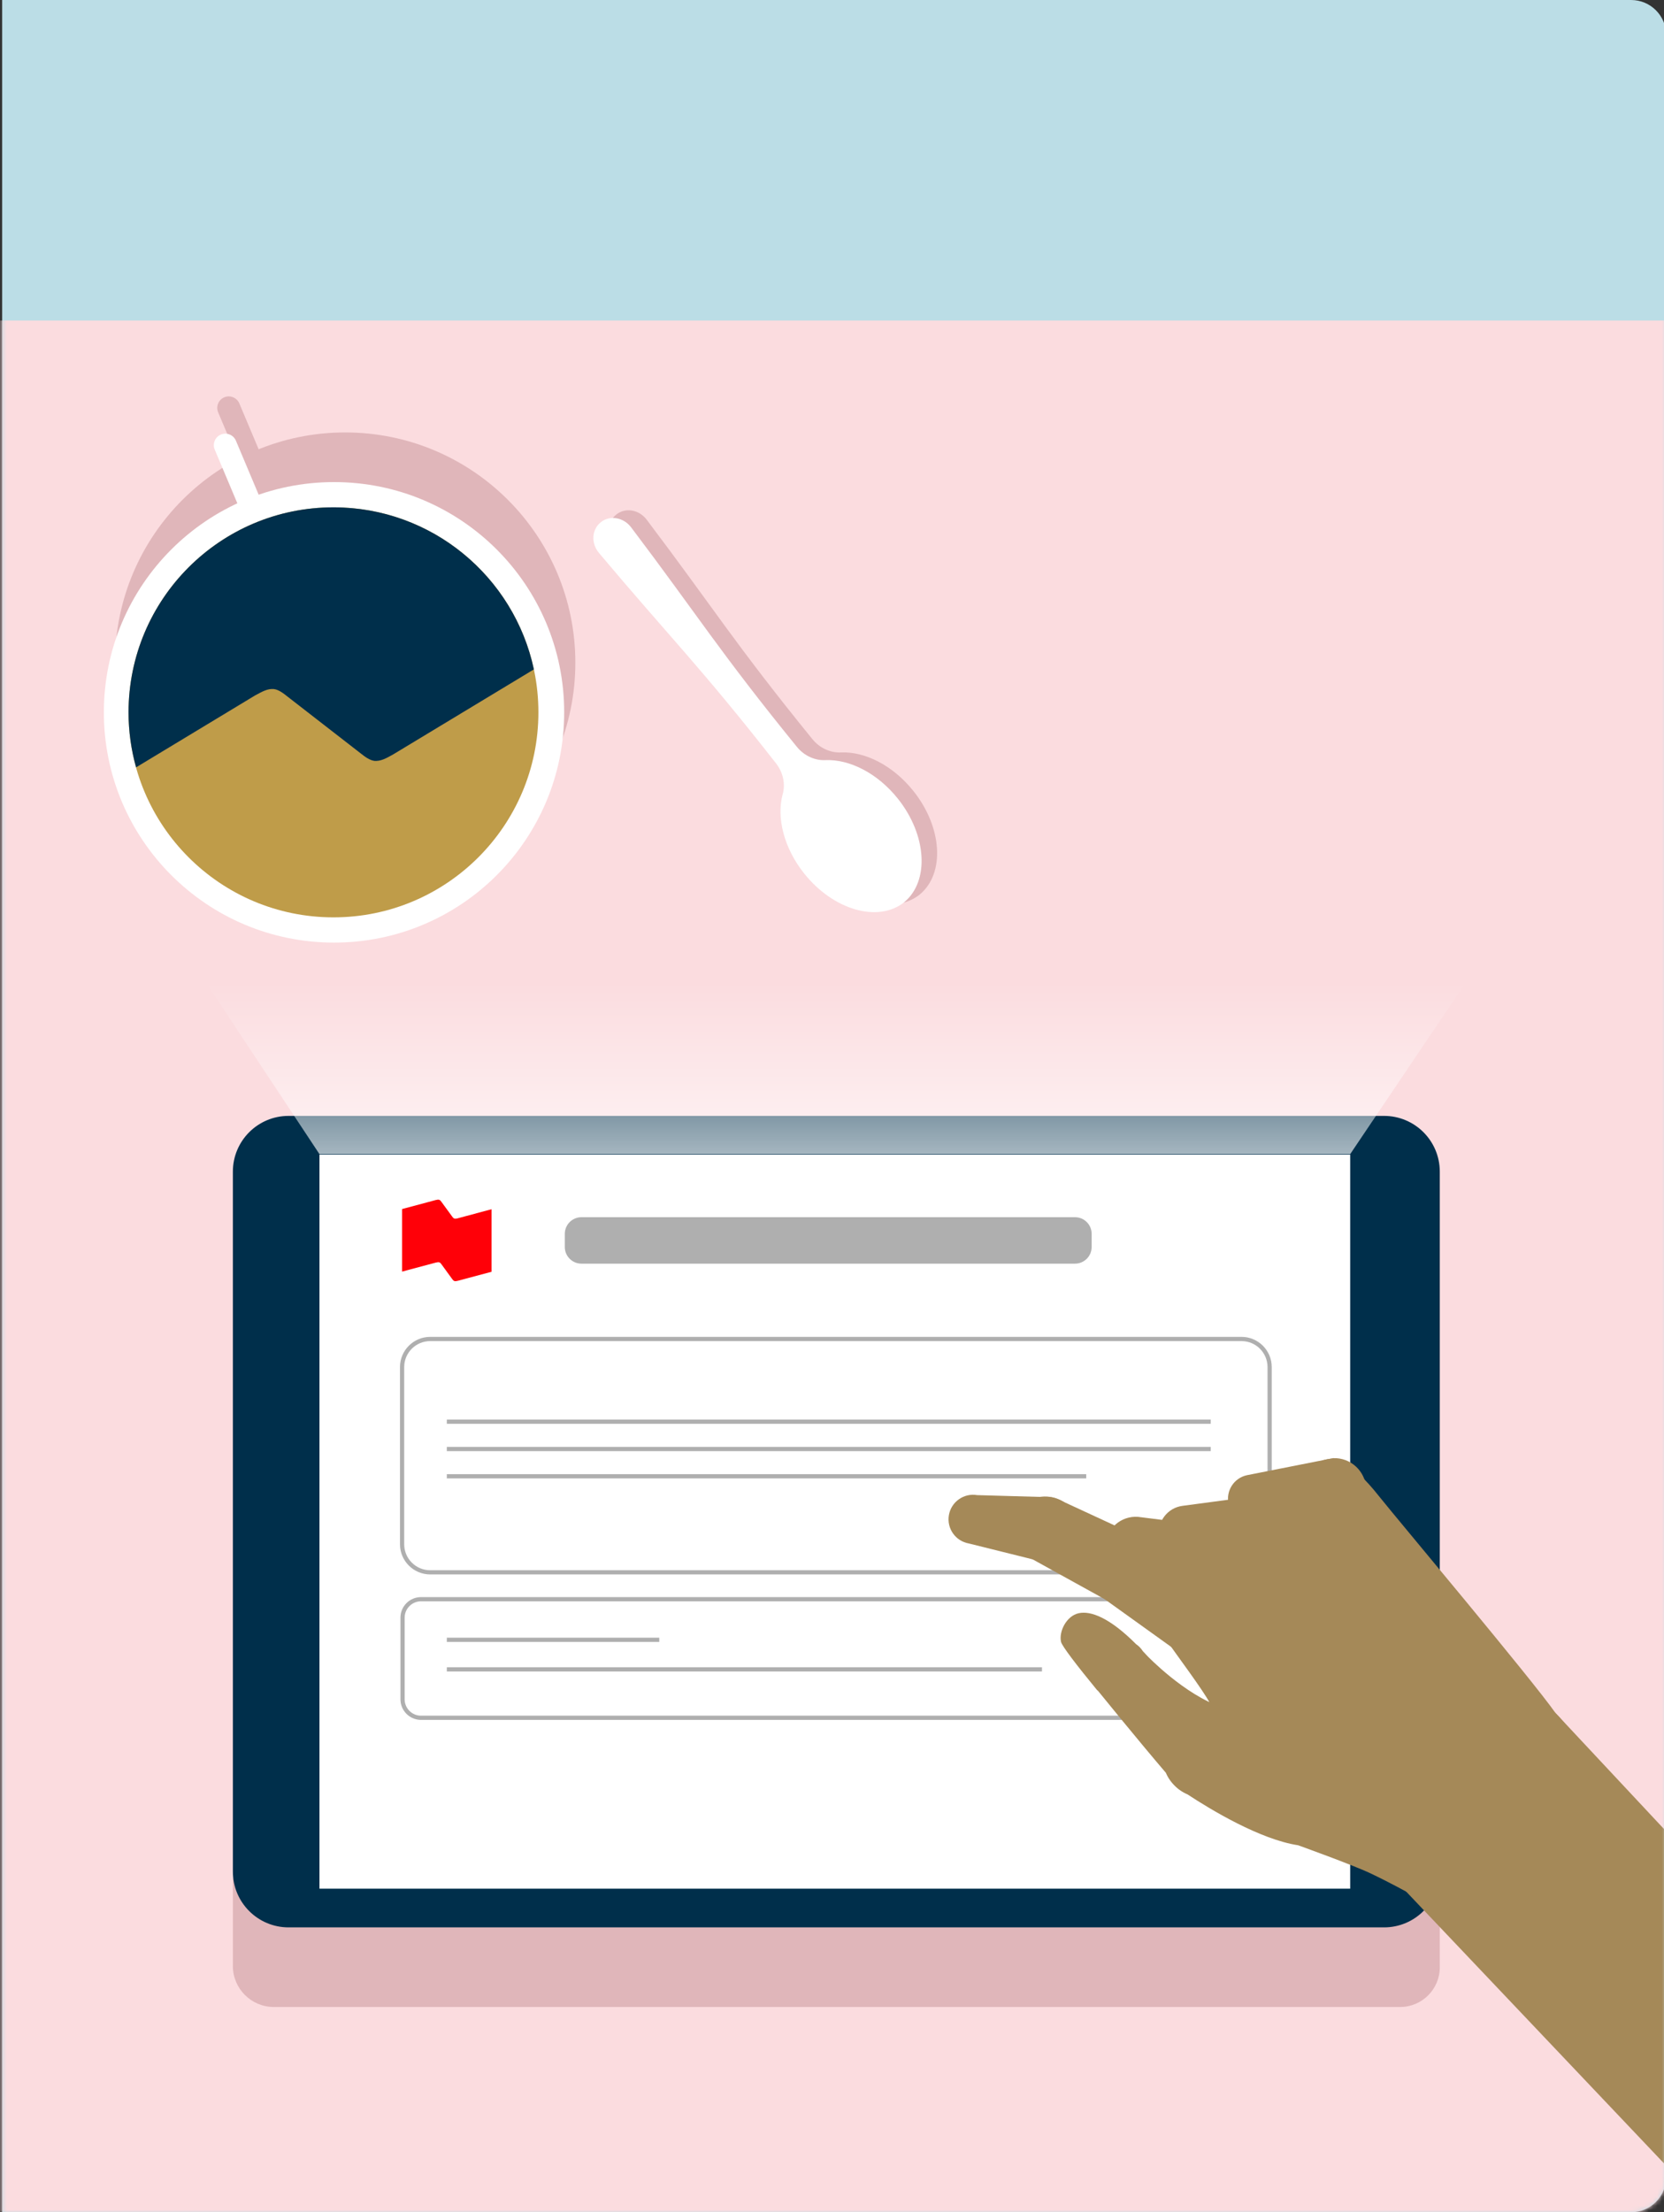 <svg width="380" height="505" viewBox="0 0 380 505" fill="none" xmlns="http://www.w3.org/2000/svg">
<rect x="0" y="0" width="380" height="505" fill="#333333" stroke="none"/>
<g clip-path="url(#clip0_55_1162)">
<path d="M0.494 0H372.494C376.912 0 380.494 3.582 380.494 8V497C380.494 501.418 376.912 505 372.494 505H0.494V0Z" fill="#BBDDE6"/>
<mask id="mask0_55_1162" style="mask-type:alpha" maskUnits="userSpaceOnUse" x="0" y="0" width="381" height="505">
<path d="M0.494 0.026H372.494C376.912 0.026 380.494 3.608 380.494 8.026V497C380.494 501.418 376.912 505 372.494 505H0.494V0.026Z" fill="#BBDDE6"/>
</mask>
<g mask="url(#mask0_55_1162)">
<path d="M613.827 73.167H-19.506V584H613.827V73.167Z" fill="#FBDCDF"/>
<path d="M209.904 204.294L209.913 204.304C209.913 204.304 209.952 204.265 209.976 204.246C210 204.227 210.024 204.217 210.048 204.198L210.038 204.188C215.84 199.395 215.215 188.872 208.592 180.568C203.939 174.733 197.56 171.549 192.105 171.76C189.665 171.895 187.191 170.78 185.52 168.725C167.971 147.16 162.587 138.338 147.665 118.613C145.931 116.322 142.809 115.798 140.753 117.446C140.753 117.446 140.749 117.446 140.744 117.455C140.739 117.465 140.734 117.46 140.729 117.465C138.664 119.107 138.477 122.263 140.331 124.467C156.242 143.4 163.653 150.614 180.775 172.514C182.403 174.599 182.941 177.259 182.268 179.608C180.852 184.876 182.537 191.807 187.191 197.642C193.814 205.946 203.939 208.895 209.899 204.304L209.904 204.294Z" fill="#E0B6BA"/>
<path d="M53.18 448.791V428.754H328.796V449.089C328.796 454.089 324.737 458.147 319.738 458.147H62.54C57.377 458.147 53.18 453.954 53.18 448.787V448.791Z" fill="#E0B6BA"/>
<path d="M78.827 203.837C107.856 203.837 131.388 180.305 131.388 151.276C131.388 122.247 107.856 98.715 78.827 98.715C49.798 98.715 26.266 122.247 26.266 151.276C26.266 180.305 49.798 203.837 78.827 203.837Z" fill="#E0B6BA"/>
<path d="M59.817 104.341L54.659 92.099C54.097 90.764 52.556 90.135 51.22 90.697C49.885 91.259 49.256 92.8 49.823 94.136L54.981 106.378C55.394 107.353 56.345 107.987 57.401 107.987C57.752 107.987 58.093 107.919 58.42 107.78C59.755 107.218 60.384 105.677 59.822 104.341H59.817Z" fill="#E0B6BA"/>
<path d="M76.278 215.171C105.307 215.171 128.84 191.639 128.84 162.61C128.84 133.581 105.307 110.048 76.278 110.048C47.249 110.048 23.717 133.581 23.717 162.61C23.717 191.639 47.249 215.171 76.278 215.171Z" fill="white"/>
<path d="M59.036 112.848L53.878 100.606C53.316 99.271 51.774 98.642 50.439 99.204C49.104 99.766 48.475 101.307 49.041 102.642L54.2 114.885C54.613 115.86 55.564 116.494 56.62 116.494C56.971 116.494 57.312 116.426 57.638 116.287C58.974 115.725 59.603 114.183 59.041 112.848H59.036Z" fill="white"/>
<path d="M76.153 209.408C101.999 209.408 122.952 188.456 122.952 162.61C122.952 136.764 101.999 115.812 76.153 115.812C50.308 115.812 29.355 136.764 29.355 162.61C29.355 188.456 50.308 209.408 76.153 209.408Z" fill="#BF9C49"/>
<path d="M76.153 115.812C50.31 115.812 29.355 136.766 29.355 162.61C29.355 166.961 29.961 171.168 31.075 175.169L58.249 158.753C59.92 157.85 61.106 157.173 62.528 157.293C63.618 157.418 64.718 158.259 65.693 159.041L82.34 171.956C83.319 172.739 84.419 173.555 85.514 173.69C86.931 173.791 88.132 173.147 89.774 172.22L121.919 152.807C117.414 131.67 98.64 115.812 76.158 115.812H76.153Z" fill="#002F4B"/>
<path d="M301.843 263.924H80.133V431.016H301.843V263.924Z" fill="white"/>
<path d="M316.073 254.731H65.902C58.876 254.731 53.18 260.427 53.18 267.454V427.251C53.18 434.277 58.876 439.974 65.902 439.974H316.073C323.099 439.974 328.796 434.277 328.796 427.251V267.454C328.796 260.427 323.099 254.731 316.073 254.731Z" fill="#002F4B"/>
<path d="M308.336 263.578H72.953V431.136H308.336V263.578Z" fill="white"/>
<path d="M104.569 278.106C104.219 278.188 103.964 278.241 103.71 278.145C103.513 278.068 103.359 277.852 103.22 277.655L100.842 274.398C100.703 274.206 100.54 273.985 100.348 273.904C100.093 273.803 99.839 273.865 99.488 273.942L91.823 275.998V290.276L99.512 288.221C99.867 288.144 100.122 288.081 100.376 288.182C100.569 288.264 100.727 288.475 100.862 288.672L103.229 291.924C103.369 292.121 103.527 292.327 103.719 292.409C103.974 292.505 104.228 292.447 104.579 292.366L112.254 290.315V276.036L104.569 278.097V278.106Z" fill="#FF0008"/>
<path d="M245.492 277.856H132.785C130.684 277.856 128.981 279.559 128.981 281.66V284.657C128.981 286.758 130.684 288.461 132.785 288.461H245.492C247.592 288.461 249.295 286.758 249.295 284.657V281.66C249.295 279.559 247.592 277.856 245.492 277.856Z" fill="#AFAFAF"/>
<path d="M283.529 359.403H98.234C94.435 359.403 91.342 356.31 91.342 352.511V312.067C91.342 308.268 94.435 305.175 98.234 305.175H283.529C287.328 305.175 290.421 308.268 290.421 312.067V352.511C290.421 356.31 287.328 359.403 283.529 359.403ZM98.234 306.14C94.964 306.14 92.303 308.801 92.303 312.071V352.515C92.303 355.786 94.964 358.447 98.234 358.447H283.529C286.8 358.447 289.461 355.786 289.461 352.515V312.071C289.461 308.801 286.8 306.14 283.529 306.14H98.234Z" fill="#AFAFAF"/>
<path d="M285.821 392.609H96.15C93.557 392.609 91.448 390.5 91.448 387.907V369.277C91.448 366.684 93.557 364.575 96.15 364.575H285.821C288.414 364.575 290.523 366.684 290.523 369.277V387.907C290.523 390.5 288.414 392.609 285.821 392.609ZM96.15 365.536C94.085 365.536 92.409 367.212 92.409 369.277V387.907C92.409 389.972 94.085 391.648 96.15 391.648H285.821C287.886 391.648 289.562 389.972 289.562 387.907V369.277C289.562 367.212 287.886 365.536 285.821 365.536H96.15Z" fill="#AFAFAF"/>
<path d="M280.552 343.261C281.186 346.224 284.097 348.111 287.06 347.477L305.013 347.415C309.033 347.252 312.159 343.866 311.996 339.846C311.833 335.826 308.447 332.699 304.427 332.863L284.769 336.748C281.806 337.382 279.918 340.292 280.552 343.256V343.261Z" fill="#A58958"/>
<path d="M419.299 535.26L455.718 498.471L355.264 391.077C354.803 390.62 354.327 390.179 353.828 389.751C342.7 380.203 325.943 381.486 316.395 392.614C306.847 403.742 308.13 420.498 319.258 430.046C319.618 430.354 319.983 430.651 320.353 430.935L320.333 430.973L419.304 535.26H419.299Z" fill="#A58958"/>
<path d="M288.649 384.05C287.838 384.852 287.112 385.712 286.459 386.605C286.44 386.625 286.421 386.639 286.406 386.658C284.351 388.964 282.492 389.929 280.427 390.092C280.345 390.097 280.264 390.107 280.187 390.111C279.995 390.03 279.798 389.958 279.601 389.89C279.51 389.857 279.418 389.833 279.322 389.804C279.245 389.78 279.169 389.756 279.092 389.732C270.5 386.894 261.979 377.98 261.979 377.98C261.979 377.98 261.499 377.461 260.981 376.909C260.774 376.587 260.529 376.275 260.246 375.991C259.996 375.742 259.732 375.521 259.453 375.329C253.416 369.277 249.113 367.668 246.356 368.254C243.537 368.854 241.765 372.456 242.303 374.8C242.524 375.756 245.828 380.078 250.573 385.856L250.597 385.832C250.635 385.871 250.664 385.914 250.703 385.952C250.727 385.976 250.751 385.995 250.775 386.015C250.799 386.039 250.813 386.063 250.837 386.087C250.837 386.087 260.006 397.402 266.24 404.678C266.297 404.808 266.355 404.938 266.417 405.067C266.417 405.067 266.417 405.077 266.422 405.082C266.48 405.206 266.542 405.327 266.609 405.447C266.614 405.456 266.624 405.471 266.629 405.48C266.691 405.596 266.753 405.706 266.821 405.816C266.835 405.836 266.845 405.86 266.859 405.879C266.922 405.98 266.984 406.081 267.051 406.181C267.07 406.215 267.094 406.244 267.118 406.277C267.181 406.364 267.238 406.455 267.306 406.542C267.339 406.59 267.378 406.633 267.411 406.676C267.469 406.748 267.522 406.825 267.584 406.897C267.637 406.959 267.69 407.022 267.748 407.084C267.791 407.137 267.839 407.19 267.882 407.243C267.988 407.358 268.093 407.473 268.204 407.584C268.314 407.694 268.43 407.805 268.545 407.915C268.602 407.968 268.665 408.021 268.727 408.074C268.785 408.122 268.838 408.175 268.895 408.223C268.982 408.295 269.068 408.357 269.15 408.424C269.184 408.453 269.217 408.482 269.256 408.506C269.357 408.583 269.462 408.655 269.568 408.727C269.587 408.741 269.606 408.756 269.625 408.765C269.741 408.842 269.861 408.919 269.976 408.991C269.986 408.996 269.995 409.001 270 409.005C270.125 409.082 270.255 409.154 270.384 409.226C270.648 409.37 270.913 409.5 271.186 409.615C276.469 413.083 287.713 419.893 296.449 421.228C296.449 421.228 308.782 425.657 312.975 427.64C317.168 429.624 322.057 432.308 322.057 432.308C322.115 432.342 322.182 432.371 322.244 432.4L325.65 429.028C334.842 419.922 334.914 405.086 325.808 395.894L316.308 386.303C308.254 378.172 296.766 375.996 288.635 384.046L288.649 384.05Z" fill="#A58958"/>
<path d="M309.623 335.139C306.794 332.281 302.183 332.257 299.326 335.091C297.765 336.637 297.049 338.717 297.184 340.749C294.254 339.111 290.484 339.529 287.981 342.007C285.791 344.173 285.172 347.324 286.123 350.051C283.169 348.289 279.289 348.663 276.729 351.199C273.885 354.019 273.688 358.5 276.157 361.544L275.979 361.703C275.979 361.703 275.96 361.717 275.922 361.741C272.906 359.393 268.54 359.59 265.75 362.356C262.719 365.358 262.695 370.252 265.697 373.282C265.706 373.292 265.711 373.297 265.721 373.306C265.774 373.494 265.86 373.676 265.975 373.844C268.478 377.499 274.74 385.794 276.268 388.742C277.31 390.755 278.208 395.639 278.712 399.294C278.659 404.678 280.672 410.081 284.759 414.212C287.568 417.05 290.988 418.909 294.6 419.797C294.677 419.869 294.715 419.903 294.715 419.903C294.715 419.903 307.048 424.331 311.241 426.314C315.434 428.298 320.323 430.983 320.323 430.983C320.381 431.016 320.448 431.045 320.511 431.074C331.61 439.493 347.488 437.908 356.68 427.193C365.796 416.565 365.037 400.802 355.259 391.091C349.971 383.503 318.633 346.228 315.295 342.012C312.812 338.875 312.096 338.304 310.977 337.06C310.641 336.373 310.189 335.725 309.618 335.153L309.623 335.139Z" fill="#A58958"/>
<path d="M252.408 352.751C252.144 356.603 255.054 359.94 258.906 360.205L280.936 364.46C285.143 365.166 289.125 362.323 289.831 358.115C290.537 353.908 287.694 349.927 283.486 349.221L259.862 346.257C256.01 345.993 252.672 348.904 252.408 352.756V352.751Z" fill="#A58958"/>
<path d="M270.048 343.746C266.648 344.187 264.247 347.304 264.684 350.705C265.126 354.105 268.243 356.506 271.643 356.069L292.996 356.209C297.261 356.041 300.579 352.448 300.411 348.183C300.243 343.918 296.651 340.6 292.386 340.768L270.048 343.746Z" fill="#A58958"/>
<path d="M241.995 342.41C238.331 340.566 233.869 342.036 232.02 345.7C230.176 349.365 231.645 353.827 235.31 355.676L256.168 367.202C260.25 369.263 265.231 367.62 267.287 363.538C269.347 359.455 267.704 354.475 263.622 352.419L241.995 342.415V342.41Z" fill="#A58958"/>
<path d="M283.179 363.855C287.444 366.904 288.433 372.836 285.384 377.101C282.334 381.366 276.402 382.355 272.138 379.305L251.39 364.421C247.442 362.116 246.111 357.044 248.417 353.097C250.722 349.149 255.794 347.818 259.742 350.119L283.189 363.855H283.179Z" fill="#A58958"/>
<path d="M216.694 345.868C216.171 348.918 218.212 351.814 221.262 352.338L237.649 356.415C241.693 357.112 245.53 354.398 246.226 350.359C246.923 346.315 244.209 342.478 240.17 341.781L223.164 341.301C220.114 340.777 217.218 342.819 216.694 345.868Z" fill="#A58958"/>
<path d="M150.556 373.844H102.038V374.805H150.556V373.844Z" fill="#AFAFAF"/>
<path d="M276.484 330.298H102.038V331.258H276.484V330.298Z" fill="#AFAFAF"/>
<path d="M276.484 324.054H102.038V325.015H276.484V324.054Z" fill="#AFAFAF"/>
<path d="M248.056 336.517H102.038V337.478H248.056V336.517Z" fill="#AFAFAF"/>
<path d="M237.951 380.597H102.038V381.558H237.951V380.597Z" fill="#AFAFAF"/>
<path opacity="0.9" d="M72.953 263.458L34.694 205.637H347.281L308.336 263.458H72.953Z" fill="url(#paint0_linear_55_1162)"/>
<path d="M206.359 206.052L206.369 206.061C206.369 206.061 206.407 206.023 206.431 206.004C206.455 205.984 206.479 205.975 206.503 205.956L206.494 205.946C212.295 201.153 211.671 190.63 205.048 182.326C200.394 176.491 194.016 173.306 188.56 173.518C186.12 173.652 183.647 172.538 181.975 170.482C164.426 148.918 159.042 140.095 144.12 120.37C142.386 118.08 139.265 117.556 137.209 119.203C137.209 119.203 137.204 119.203 137.199 119.213C137.195 119.223 137.19 119.218 137.185 119.223C135.12 120.865 134.932 124.021 136.786 126.225C152.698 145.158 160.109 152.371 177.23 174.272C178.859 176.356 179.396 179.017 178.724 181.366C177.307 186.634 178.993 193.565 183.647 199.4C190.27 207.704 200.394 210.653 206.354 206.061L206.359 206.052Z" fill="white"/>
</g>
</g>
<defs>
<linearGradient id="paint0_linear_55_1162" x1="190.99" y1="278.658" x2="190.99" y2="224.104" gradientUnits="userSpaceOnUse">
<stop stop-color="white"/>
<stop offset="1" stop-color="white" stop-opacity="0"/>
</linearGradient>
<clipPath id="clip0_55_1162">
<rect width="380" height="505" fill="white"/>
</clipPath>
</defs>
</svg>
